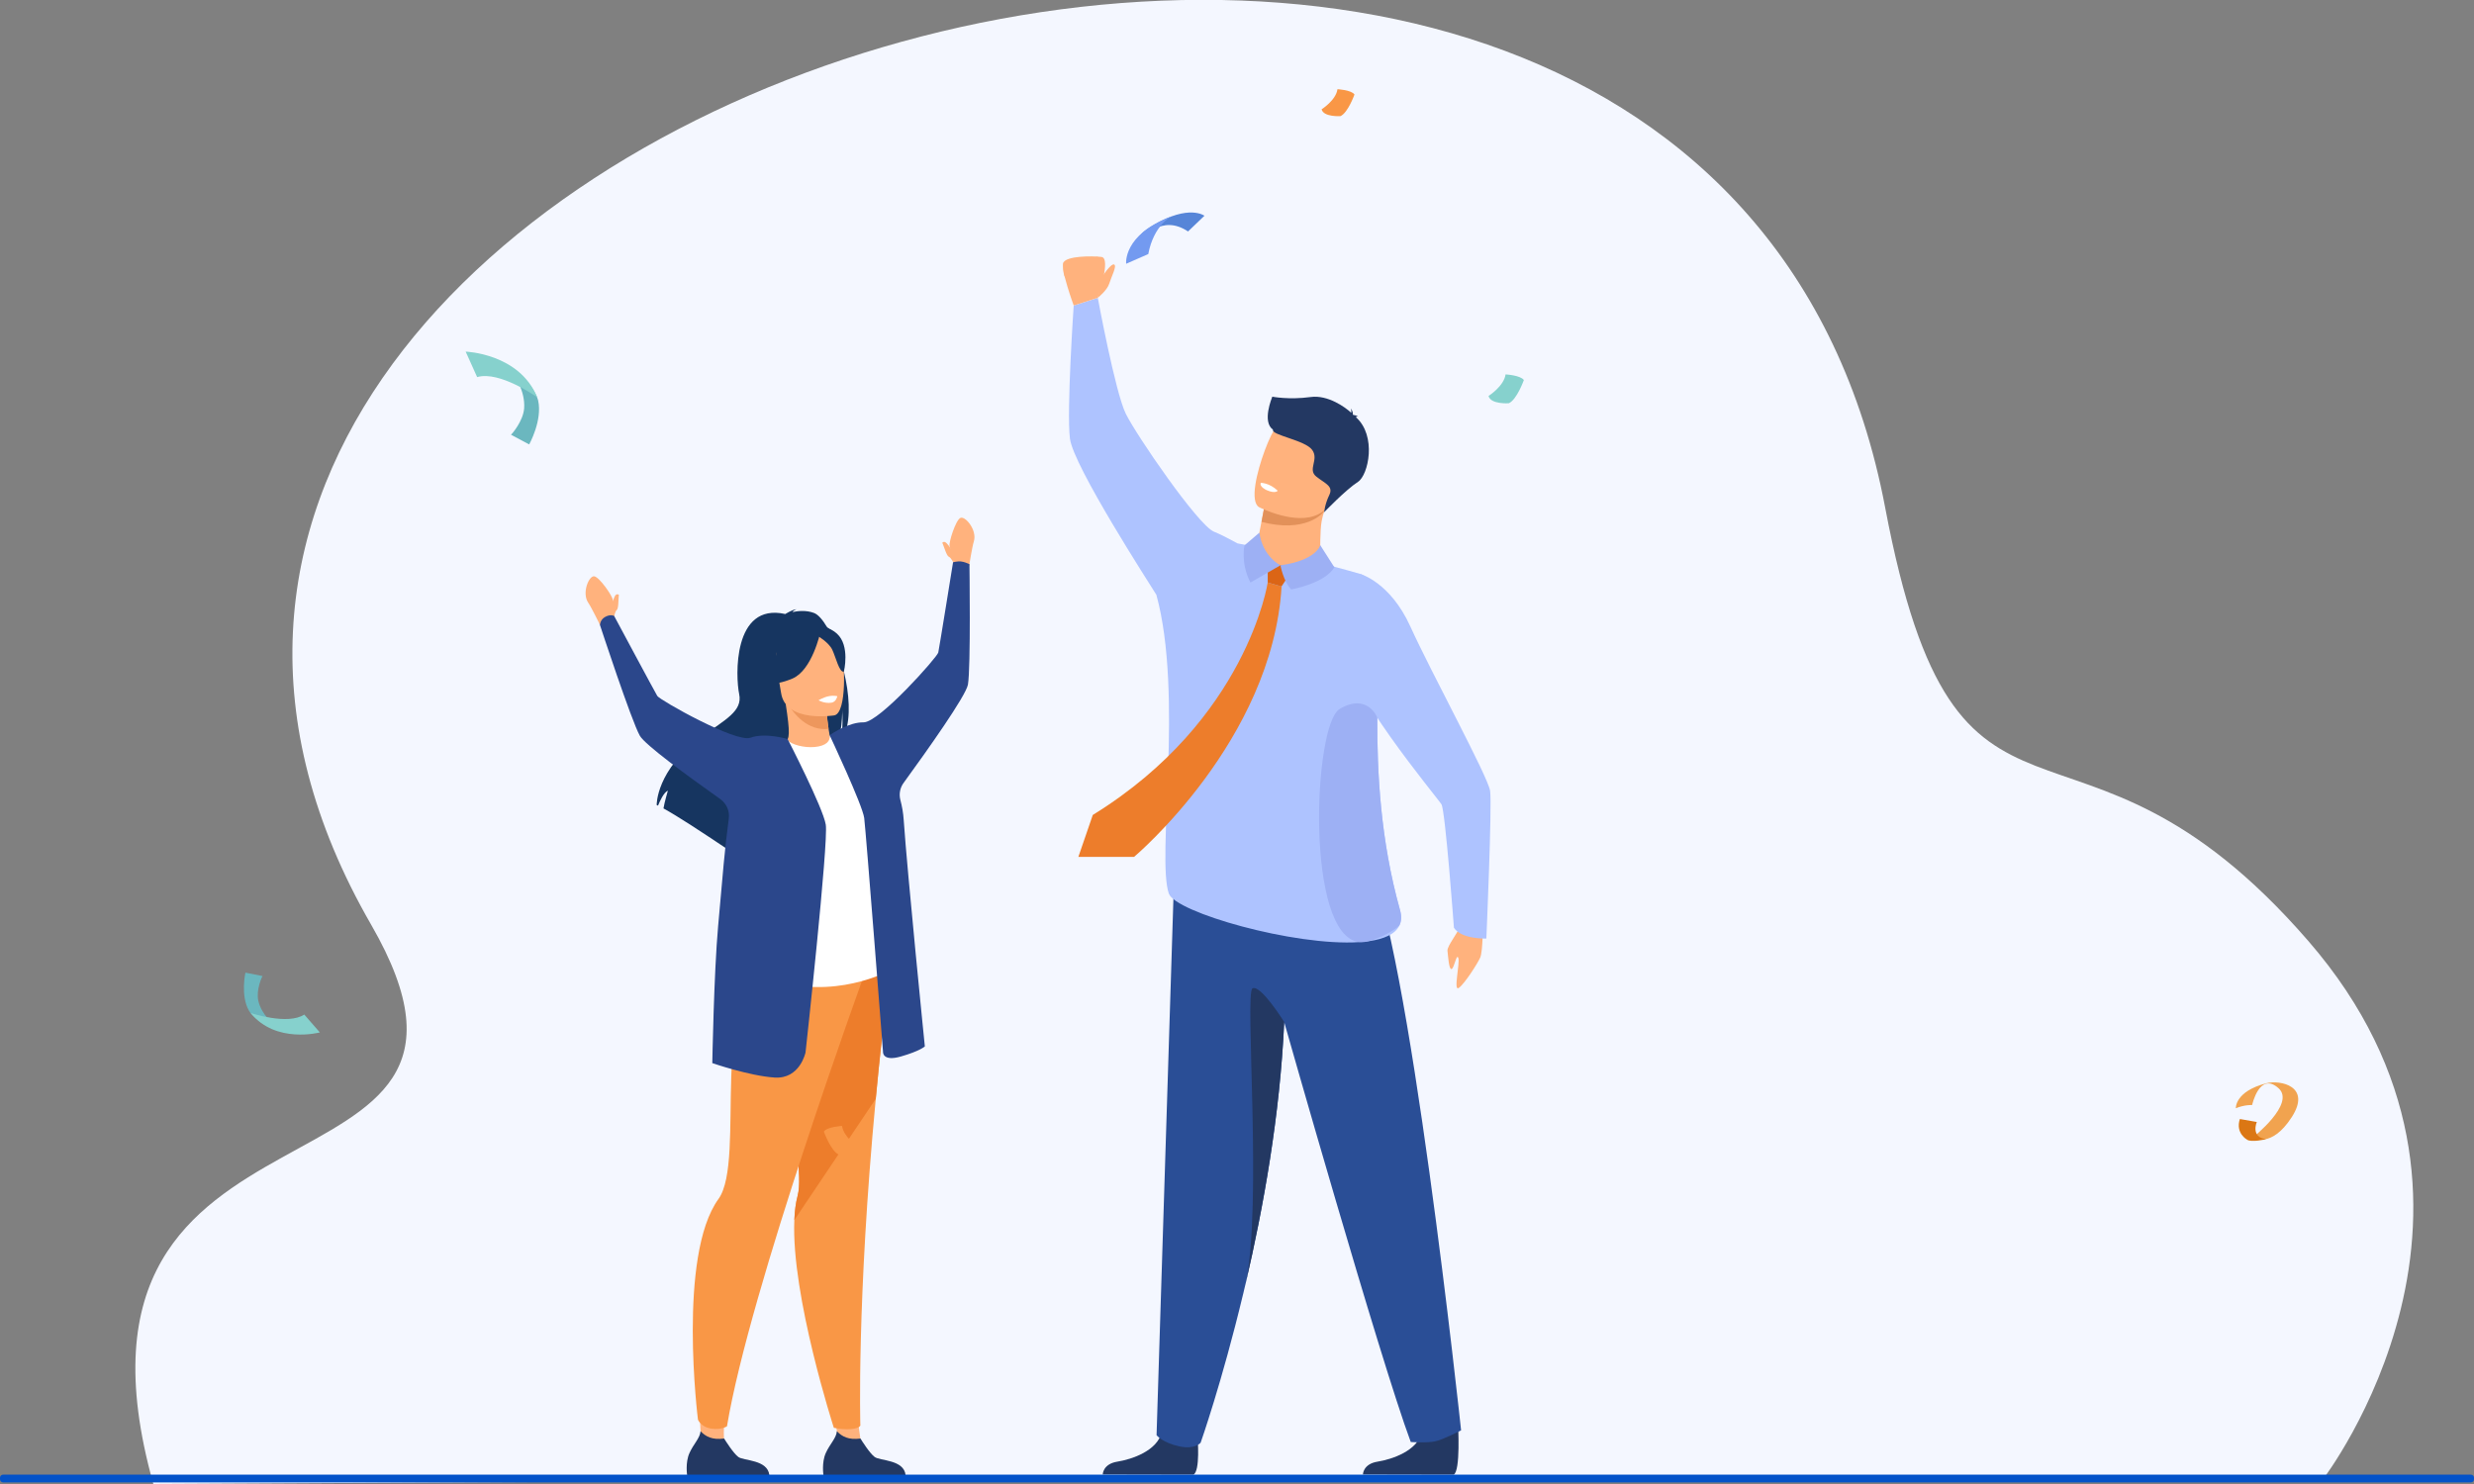 <svg width="545" height="327" viewBox="0 0 545 327" fill="none" xmlns="http://www.w3.org/2000/svg">
<rect x="0" y="0" width="545" height="327" fill="#808080" stroke="none"/>
<g clip-path="url(#clip0_22_792)">
<path d="M33.78 327L201.931 326.11L246.761 326.09H261.618L306.527 326.071L511.694 326.011C511.694 326.011 558.615 265.144 508.497 207.341C456.525 147.403 431.249 196.208 415.286 111.848C375.074 -100.517 -22.494 23.078 81.787 203.802C119.296 268.901 7.833 234.314 33.78 327Z" fill="#F4F7FF"/>
<path d="M263.817 316.776C263.817 316.776 264.448 324.192 262.89 324.943L242.921 324.904C242.921 324.904 242.921 322.59 246.138 322.076C249.354 321.562 254.997 319.683 255.944 315.491C256.891 311.299 263.817 316.776 263.817 316.776Z" fill="#233862"/>
<path d="M321.195 313.909C321.195 313.909 321.787 324.172 320.229 324.943L300.241 324.904C300.241 324.904 300.241 322.59 303.457 322.076C306.673 321.562 312.316 319.683 313.263 315.491C314.211 311.299 321.195 313.909 321.195 313.909Z" fill="#233862"/>
<path d="M321.866 315.175C321.866 315.175 317.9 317.231 316.204 317.587C314.309 318.002 310.777 317.745 310.777 317.745C303.97 299.473 282.897 225.218 282.897 225.218C281.989 245.744 278.28 266.231 274.432 282.704C274.334 283.139 274.235 283.574 274.117 284.009C274.018 284.405 273.919 284.8 273.84 285.196C273.84 285.215 273.84 285.235 273.821 285.255C269.164 304.674 264.488 317.904 264.488 317.904C264.488 317.904 263.284 319.426 259.91 318.734C256.062 317.923 254.78 316.242 254.78 316.242C257.266 237.122 258.667 192.49 258.667 192.49C258.667 192.49 292.033 174.416 301.109 189.86C310.166 205.304 321.866 315.175 321.866 315.175Z" fill="#2A4E96"/>
<path d="M308.41 200.539C304.089 185.035 303.378 170.322 303.398 158.121C303.437 140.779 304.996 128.558 299.787 126.501C299.787 126.501 283.686 121.814 272.617 119.738C270.861 118.769 268.888 117.741 267.408 117.147C263.916 115.724 250.281 95.85 247.973 91.104C245.664 86.338 241.836 65.633 241.836 65.633L236.528 67.334C236.528 67.334 234.93 90.59 235.7 96.66C236.469 102.731 253.34 128.795 254.74 131.069C260.759 153.079 254.74 188.911 257.483 196.9C258.904 201.013 285.107 208.548 299.452 207.598C300.162 207.559 300.853 207.48 301.504 207.401C304.898 206.926 307.364 205.838 308.272 203.94C308.725 202.991 308.785 201.864 308.41 200.539Z" fill="#AEC3FF"/>
<path d="M241.836 65.614C241.836 65.614 244.835 56.873 242.645 56.616C240.455 56.359 234.93 56.398 234.259 57.862C233.588 59.345 236.528 67.314 236.528 67.314L241.836 65.614Z" fill="#FFB27D"/>
<path d="M234.259 57.882C234.259 57.882 233.983 60.887 234.93 61.461C235.897 62.034 236.232 57.882 236.232 57.882C236.232 57.882 236.292 61.283 237.022 61.52C237.752 61.758 238.205 57.605 238.205 57.605C238.205 57.605 238.284 60.907 238.778 60.788C239.271 60.67 239.626 57.605 239.626 57.605C239.626 57.605 239.843 59.998 240.534 59.562C241.205 59.127 241.856 56.576 241.856 56.576L234.259 57.882Z" fill="#FFB27D"/>
<path d="M241.836 65.614C241.836 65.614 243.888 63.992 244.342 62.529C244.796 61.046 246.118 58.574 245.427 58.277C244.717 57.98 242.645 61.164 242.645 61.164L241.836 65.614Z" fill="#FFB27D"/>
<path d="M277.431 117.365L277.175 118.71C277.175 118.71 275.971 122.843 281.022 124.484C286.074 126.125 290.316 126.877 290.809 123.614C290.849 121.003 290.77 116.95 291.145 114.853C291.283 114.082 291.5 113.271 291.815 112.382L281.851 110.206L278.812 110.107L277.431 117.365Z" fill="#FFB27D"/>
<path d="M278.832 110.088L277.905 114.992C287.376 117.503 291.519 113.271 291.835 112.382L281.871 110.206L278.832 110.088Z" fill="#E2915A"/>
<path d="M293.296 110.345C290.356 116.317 282.286 113.825 278.892 112.441C277.925 112.045 277.353 111.749 277.353 111.749C276.327 111.136 276.189 109.198 276.544 106.825C277.254 102.099 279.839 95.612 281.102 94.129C282.976 91.875 285.936 89.7 293.552 94.011C301.168 98.322 297.064 102.672 293.296 110.345Z" fill="#FFB27D"/>
<path d="M280.273 87.406C280.273 87.406 283.943 88.137 288.718 87.485C292.585 86.951 296.472 89.838 297.676 90.965C297.695 90.728 297.695 90.392 297.577 90.016C297.577 90.016 298.09 90.649 298.011 91.301C298.07 91.361 298.09 91.4 298.07 91.42C298.07 91.42 298.82 91.499 299.235 91.835C299.235 91.835 298.919 91.697 298.741 91.875C298.722 91.895 298.702 91.914 298.682 91.914C303.339 96.028 301.444 104.689 299.156 106.172C296.413 107.952 291.697 112.876 291.697 112.876C291.697 112.876 291.855 111.076 292.822 109.099C293.789 107.121 291.993 106.607 289.981 105.025C287.968 103.443 290.612 101.308 289.073 99.152C287.534 96.977 279.977 95.889 280.431 94.683C277.964 92.923 280.194 87.683 280.273 87.406Z" fill="#233862"/>
<path d="M281.476 108.13C281.476 108.13 280.983 108.862 279.01 107.992C279.01 107.992 277.353 107.26 277.747 106.39C277.747 106.39 279.622 106.37 281.476 108.13Z" fill="white"/>
<path d="M279.266 128.36C279.266 128.36 274.728 158.596 240.731 179.577L237.554 188.812H249.827C249.827 188.812 280.273 163.223 282.325 129.23L279.266 128.36Z" fill="#ED7D2B"/>
<path d="M279.267 128.36V123.772L284.87 125.354L282.305 129.23L279.267 128.36Z" fill="#DB6516"/>
<path d="M277.431 117.365L274.156 120.173C274.156 120.173 273.248 124.088 275.458 128.36L282.068 124.563C282.068 124.563 278.161 122.684 277.431 117.365Z" fill="#9DB0F4"/>
<path d="M282.068 124.563C282.068 124.563 282.719 128.122 284.436 129.882C284.436 129.882 291.875 128.577 293.947 124.998L290.829 120.114C290.849 120.114 290.099 123.456 282.068 124.563Z" fill="#9DB0F4"/>
<path d="M326.681 202.912C326.681 202.912 326.701 209.675 326.069 211.019C325.458 212.364 322.656 216.754 321.373 217.684C320.091 218.613 321.65 212.265 321.255 211.099C320.86 209.932 320.367 213.392 319.755 213.531C319.163 213.669 319.006 210.624 318.867 209.517C318.729 208.409 321.393 205.384 322.202 202.931C322.991 200.499 326.681 202.912 326.681 202.912Z" fill="#FFB27D"/>
<path d="M299.708 126.501C299.708 126.501 306.259 128.281 310.698 138.069C315.355 148.333 327.806 171.133 328.259 174.277C328.713 177.422 327.431 206.807 327.431 206.807C327.431 206.807 321.985 207.025 320.288 204.434C320.288 204.434 318.394 178.648 317.545 177.244C316.697 175.84 295.249 150.211 297.064 143.705C298.879 137.179 299.708 126.501 299.708 126.501Z" fill="#AEC3FF"/>
<path d="M308.272 203.92C306.654 205.324 304.464 206.531 301.504 207.381C300.774 207.598 300.103 207.658 299.452 207.579C287.475 206.333 289.31 159.664 295.111 156.223C301.228 152.584 303.398 158.101 303.398 158.101C303.359 170.283 304.069 185.015 308.41 200.519C308.785 201.864 308.726 202.991 308.272 203.92Z" fill="#9DB0F4"/>
<path d="M273.84 285.196C273.919 284.84 274.018 284.444 274.117 284.009C274.018 284.405 273.919 284.8 273.84 285.196Z" fill="#233862"/>
<path d="M274.432 282.684C278.102 265.282 274.156 218.672 275.912 217.783C277.727 216.873 282.897 225.198 282.897 225.198C281.97 245.744 278.26 266.231 274.432 282.684Z" fill="#233862"/>
<path d="M184.753 318.22L183.688 310.587L188.128 306.869L189.528 316.974L184.753 318.22Z" fill="#FFB27D"/>
<path d="M199.493 325.042H181.399C181.399 325.042 180.965 322.274 181.912 320.178C182.82 318.16 184.221 316.915 184.359 315.372C185.503 316.559 186.924 317.33 189.548 316.974C189.864 317.488 191.62 320.276 192.685 321.048C193.85 321.918 199.138 321.601 199.493 325.042Z" fill="#233862"/>
<path d="M195.862 215.192C194.678 224.743 193.711 233.741 192.922 242.125C188.699 286.817 189.528 314.126 189.528 314.126C189.528 314.126 189.232 314.937 186.608 314.937C185.128 314.937 183.688 314.621 183.688 314.621C183.688 314.621 174.256 285.433 174.986 268.842C175.065 266.844 175.302 265.025 175.716 263.463C177.985 254.959 167.35 222.469 178.913 210.387C190.475 198.284 196.395 210.802 195.862 215.192Z" fill="#F99746"/>
<path d="M195.862 215.192C194.678 224.743 193.711 233.741 192.922 242.125L174.986 268.842C175.065 266.844 175.302 265.025 175.716 263.463C177.985 254.959 167.35 222.469 178.913 210.387C190.475 198.284 196.395 210.802 195.862 215.192Z" fill="#ED7D2B"/>
<path d="M210.108 124.148C210.108 124.148 209.674 121.972 209.181 120.311C208.964 119.58 210.483 114.735 211.529 114.141C212.574 113.548 215.317 116.811 214.528 119.303C214.133 120.588 213.482 124.761 213.482 124.761L210.108 124.148Z" fill="#FFB27D"/>
<path d="M210.108 124.148C210.108 124.148 209.536 122.882 209.023 122.684C208.51 122.486 207.957 120.41 207.583 119.599C207.583 119.599 207.938 119.065 208.589 119.758C208.983 120.173 209.852 121.419 209.852 121.419L210.108 124.148Z" fill="#FFB27D"/>
<path d="M135.385 131.484C135.267 131.721 135.129 132.117 134.991 132.512C134.991 132.414 134.991 132.295 134.991 132.196C134.991 131.425 132.13 127.252 130.946 126.995C129.762 126.738 128.105 130.654 129.584 132.809C130.334 133.916 132.189 137.733 132.189 137.733L135.247 136.151C135.247 136.151 135.425 134.767 135.859 134.431C136.293 134.075 136.214 131.939 136.333 131.049C136.293 131.049 135.78 130.634 135.385 131.484Z" fill="#FFB27D"/>
<path d="M154.387 315.926C154.13 313.474 154.071 307.047 154.071 307.047C154.071 307.047 160.622 304.951 160.366 306.394C159.182 313.474 159.497 316.974 159.497 316.974L156.853 318.556L154.387 315.926Z" fill="#FFB27D"/>
<path d="M190.396 214.737C190.396 214.737 165.121 284.167 160.148 314.285C160.148 314.285 159.004 315.076 156.853 314.818C154.406 314.522 153.755 312.821 153.755 312.821C153.755 312.821 149.197 276.732 158.274 264.194C164.509 255.592 155.59 217.763 170.113 214.737C184.595 211.692 190.396 214.737 190.396 214.737Z" fill="#F99746"/>
<path d="M185.898 147.937C185.898 147.897 185.878 147.878 185.878 147.838C185.74 147.225 185.562 146.632 185.405 146.019C184.872 144.199 184.24 142.459 183.57 140.917C183.175 140.047 182.78 139.216 182.366 138.504C182.307 138.386 182.248 138.287 182.188 138.188C181.222 136.547 180.215 135.4 179.308 135.063C177.65 134.431 175.815 134.609 174.552 134.866C174.829 134.47 175.46 134.253 175.46 134.253C174.651 134.253 172.994 135.301 172.994 135.301C161.352 132.69 162.043 149.203 162.832 152.94C163.621 156.678 159.872 158.497 154.584 162.333C144.501 169.63 144.659 177.382 144.659 177.382C144.758 177.422 144.857 177.461 144.955 177.52C145.37 176.512 146.218 174.613 147.126 174.218C147.106 174.317 146.376 176.769 146.159 178.133C147.698 178.984 149.829 180.289 152.138 181.772C155.235 183.75 158.629 186.043 161.372 187.883C161.234 187.131 161.115 186.063 161.313 185.45L162.181 188.159L162.299 188.515C164.036 189.702 165.417 190.651 166.127 191.126C166.206 191.165 166.265 191.225 166.324 191.264C166.522 191.402 166.64 191.482 166.64 191.482C166.403 190.532 167.429 188.041 169.126 184.897C169.245 184.679 169.363 184.461 169.501 184.224C170.054 183.235 170.665 182.187 171.336 181.1C171.573 180.704 171.81 180.328 172.066 179.933C172.264 179.617 172.461 179.3 172.678 178.964C173.171 178.193 173.684 177.422 174.217 176.65C175.578 174.653 176.999 172.656 178.42 170.836C180.472 168.187 182.484 165.873 184.181 164.37C184.24 164.251 184.28 164.133 184.339 164.014C184.596 163.401 184.813 162.709 184.971 162.017C185.01 161.799 185.069 161.602 185.109 161.384C185.523 159.169 185.543 156.954 185.523 156.44C185.661 158.576 185.602 160.197 185.464 161.424C185.424 161.7 185.405 161.938 185.365 162.175C185.266 162.689 185.168 163.124 185.069 163.48C185.345 163.144 185.582 162.768 185.799 162.353C185.937 162.076 186.075 161.799 186.174 161.503C187.457 158.022 187.082 152.821 185.898 147.937Z" fill="#163560"/>
<path d="M183.727 164.667C183.767 164.686 180.472 167.079 177.67 166.743C175.045 166.427 172.895 163.381 172.934 163.381C173.98 163.006 174.059 161.483 173.092 155.155L173.585 155.175L181.971 155.57C181.971 155.57 182.168 158.161 182.524 160.593C182.82 162.61 183.234 164.508 183.727 164.667Z" fill="#FFB27D"/>
<path d="M181.971 155.57C181.971 155.57 182.169 158.161 182.524 160.593C177.946 161.147 174.927 157.33 173.585 155.175L181.971 155.57Z" fill="#ED975D"/>
<path d="M172.619 154.403C172.619 154.403 169.679 150.982 168.613 147.838C167.863 145.584 167.765 136.863 176.525 136.823C176.525 136.823 179.051 136.705 181.636 137.931C183.688 138.92 186.786 141.233 184.872 149.143L184.457 151.773L172.619 154.403Z" fill="#163560"/>
<path d="M196.908 213.392C196.908 213.392 185.997 219.879 172.323 216.556C172.165 216.517 161.056 214.737 161.056 214.737C161.253 214.223 162.674 205.601 162.871 205.126C165.298 198.838 169.738 164.746 173.447 163.065C174.395 164.093 177.098 164.805 179.426 164.607C182.09 164.37 182.978 163.223 182.761 161.977C185.72 163.381 187.989 164.667 187.989 164.667C190.673 168.721 196.908 213.392 196.908 213.392Z" fill="white"/>
<path d="M183.826 157.627C183.826 157.627 173.072 159.406 172.066 152.683C171.06 145.959 168.988 141.648 175.815 140.225C182.642 138.801 184.359 141.174 185.247 143.329C186.135 145.505 186.608 156.994 183.826 157.627Z" fill="#FFB27D"/>
<path d="M180.709 139.335C180.709 139.335 178.933 147.66 174.572 149.519C170.212 151.358 168.081 150.429 168.081 150.429C168.081 150.429 171.139 147.146 171.139 142.202C171.139 142.202 177.927 135.914 180.709 139.335Z" fill="#163560"/>
<path d="M180.077 140.086C180.077 140.086 182.544 141.51 183.333 143.151C184.122 144.793 184.892 148.273 185.898 147.996C185.898 147.996 187.319 142.301 184.379 139.631C181.241 136.823 180.077 140.086 180.077 140.086Z" fill="#163560"/>
<path d="M213.561 124.306C213.127 124.148 212.476 123.792 211.647 123.713C210.897 123.653 209.95 123.891 209.95 123.891C209.95 123.891 206.911 142.795 206.694 143.784C206.477 144.793 193.691 159.209 190.238 159.169C187.121 159.11 183.431 161.522 182.76 161.997C182.76 161.997 190.002 177.362 190.377 180.249C190.771 183.394 194.52 231.744 194.52 231.744C194.52 231.744 194.303 233.998 198.486 232.792C202.689 231.585 203.735 230.577 203.735 230.577C203.735 230.577 199.887 192.51 199.078 180.684C198.979 179.102 198.703 177.619 198.348 176.275C197.993 174.969 198.269 173.565 199.078 172.478C204.386 165.181 212.752 153.375 213.225 150.864C213.877 147.106 213.561 124.306 213.561 124.306Z" fill="#2B478B"/>
<path d="M169.481 325.042H151.368C151.368 325.042 150.934 322.274 151.881 320.178C152.789 318.16 154.189 316.915 154.328 315.372C155.472 316.559 156.893 317.33 159.517 316.974C159.833 317.488 161.589 320.276 162.654 321.048C163.838 321.918 169.106 321.601 169.481 325.042Z" fill="#233862"/>
<path d="M181.912 181.713C181.301 177.955 173.507 162.847 173.507 162.847C173.507 162.847 168.574 161.364 165.338 162.551C162.102 163.737 145.33 154.245 144.798 153.355C144.265 152.485 135.287 135.716 135.287 135.716C135.287 135.716 134.537 135.281 133.353 135.914C132.169 136.527 132.169 137.733 132.169 137.733C132.169 137.733 139.095 158.853 140.95 162.116C142.055 164.093 151.408 170.935 158.669 176.077C160.05 177.066 160.78 178.727 160.543 180.408C159.576 187.625 159.32 191.699 158.195 204.078C157.268 214.361 156.913 234.255 156.913 234.255C156.913 234.255 165.022 237.063 170.626 237.439C176.23 237.814 177.453 231.902 177.453 231.902C177.453 231.902 182.544 185.589 181.912 181.713Z" fill="#2B478B"/>
<path d="M180.314 154.305C180.314 154.305 181.616 155.076 183.155 154.838C184.221 154.68 184.458 153.415 184.458 153.415C184.458 153.415 183.727 153.177 182.544 153.415C181.379 153.652 180.314 154.305 180.314 154.305Z" fill="white"/>
<path d="M113.278 82.739C113.278 82.739 115.724 86.1 115.468 89.937C115.271 92.784 112.745 95.672 112.567 95.79L116.573 97.926C116.573 97.926 119.533 92.646 118.546 88.236C118.23 86.891 116.829 84.716 115.784 83.767C114.619 82.699 113.278 82.739 113.278 82.739Z" fill="#6BB7BF"/>
<path d="M105.109 83.095L102.583 77.479C102.583 77.479 114.403 77.874 118.329 87.524C118.309 87.524 110.042 81.631 105.109 83.095Z" fill="#86D1CD"/>
<path d="M60.457 225.851C60.457 225.851 57.635 223.715 56.905 220.531C56.372 218.158 57.714 215.192 57.833 215.073L54.064 214.322C54.064 214.322 52.939 219.345 54.833 222.687C55.406 223.715 57.102 225.119 58.188 225.653C59.372 226.226 60.457 225.851 60.457 225.851Z" fill="#6BB7BF"/>
<path d="M67.027 223.557L70.46 227.492C70.46 227.492 60.753 230.083 55.208 223.201C55.188 223.201 63.377 225.969 67.027 223.557Z" fill="#86D1CD"/>
<path d="M492.534 244.202C492.534 244.202 492.278 240.504 499.223 238.704C502.321 237.894 509.247 239.337 504.866 246.14C500.308 253.239 496.244 250.668 496.244 250.668C496.244 250.668 505.754 243.213 501.946 239.792C497.743 236.035 496.125 243.49 496.125 243.49C496.125 243.49 494.428 243.411 492.534 244.202Z" fill="#F1A34F"/>
<path d="M494.981 251.103C494.981 251.103 492.396 249.699 493.422 246.575L497.151 247.228C497.151 247.228 495.711 250.609 499.223 251.024C499.223 251.024 495.849 251.815 494.981 251.103Z" fill="#DB7714"/>
<path d="M251.91 52.641C251.91 52.641 255.778 47.045 261.717 51L265.327 47.539C265.327 47.539 261.953 44.968 254.16 49.576C249.069 52.602 251.91 52.641 251.91 52.641Z" fill="#5685D8"/>
<path d="M248.082 58.119C248.082 58.119 247.313 51.712 258.027 47.697C258.027 47.697 254.16 49.576 252.956 55.983L248.082 58.119Z" fill="#739AF0"/>
<path d="M291.136 24.086C291.136 24.086 294.313 22.089 294.629 19.656C294.629 19.656 297.707 19.815 298.378 20.823C298.378 20.823 296.957 24.837 295.3 25.589C295.319 25.589 291.57 25.846 291.136 24.086Z" fill="#F99746"/>
<path d="M189.224 252.824C189.224 252.824 185.85 250.688 185.495 248.098C185.495 248.098 182.2 248.276 181.489 249.343C181.489 249.343 183.009 253.615 184.784 254.426C184.784 254.426 188.79 254.683 189.224 252.824Z" fill="#F99746"/>
<path d="M327.916 87.248C327.916 87.248 331.309 85.092 331.664 82.501C331.664 82.501 334.96 82.679 335.69 83.747C335.69 83.747 334.17 88.038 332.395 88.849C332.375 88.869 328.35 89.126 327.916 87.248Z" fill="#86D1CD"/>
<path d="M544.329 326.644H0.671C0.296 326.644 0 326.347 0 325.972V325.616C0 325.24 0.296 324.943 0.671 324.943H544.329C544.704 324.943 545 325.24 545 325.616V325.972C545 326.347 544.704 326.644 544.329 326.644Z" fill="#0352C9"/>
</g>
<defs>
<clipPath id="clip0_22_792">
<rect width="545" height="327" fill="white"/>
</clipPath>
</defs>
</svg>
